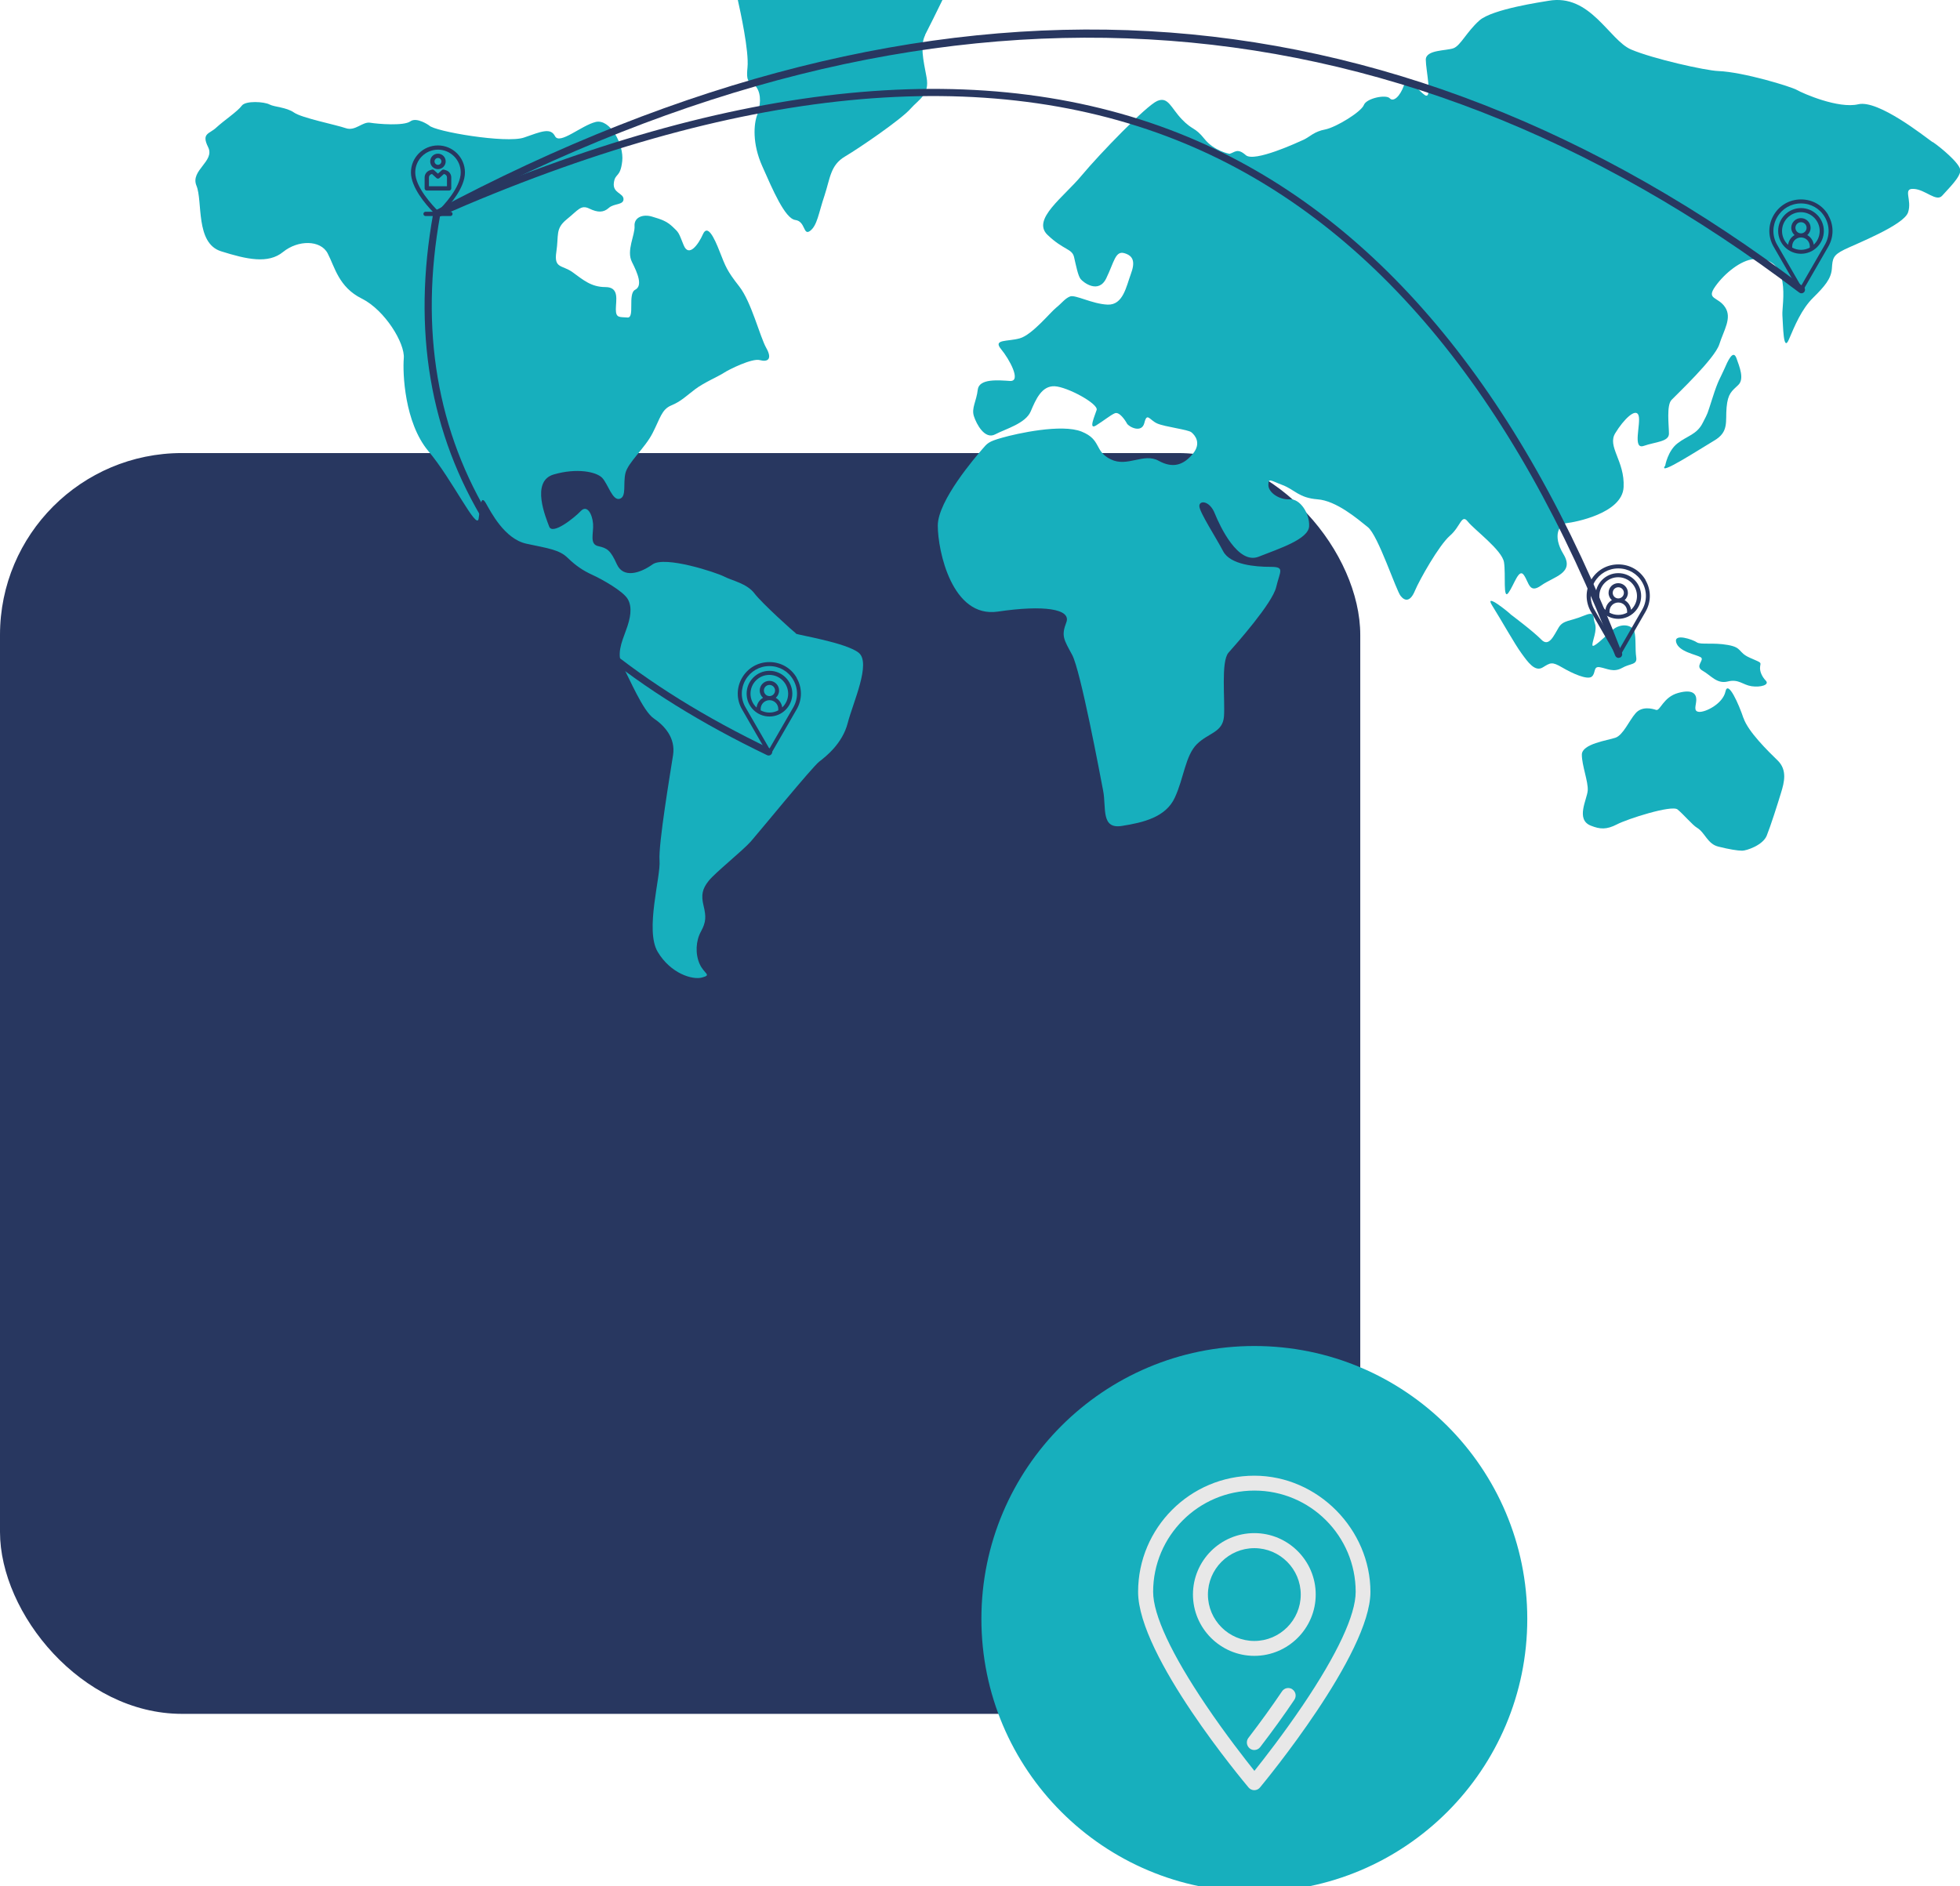 <?xml version="1.0" encoding="UTF-8"?><svg xmlns="http://www.w3.org/2000/svg" viewBox="0 0 273.67 263.43"><defs><style>.b{isolation:isolate;}.c,.d{mix-blend-mode:soft-light;}.c,.e{fill:#17afbd;}.f,.g{fill:#283760;}.f,.h{mix-blend-mode:multiply;}.i{mix-blend-mode:color-dodge;}.j{fill:#e8e8e8;}</style></defs><g class="b"><g id="a"><rect class="g" y="63.27" width="189.93" height="176.07" rx="25.4" ry="25.4"/><circle class="c" cx="175.14" cy="226.08" r="38.11"/><g class="d"><path class="e" d="M111.13,88.45c-.26-.17-4.69-4.15-5.78-5.57-1.07-1.42-3.15-1.79-4.23-2.36-1.09-.57-8.28-2.94-10.01-1.7-1.7,1.22-4.06,1.98-4.97,0-.9-1.99-1.35-2.27-2.61-2.55s-.63-1.79-.72-3.11c-.1-1.33-.82-2.74-1.72-1.79s-3.97,3.4-4.41,2.16c-.45-1.21-2.62-6.32,.63-7.27,3.24-.94,5.95-.38,6.77,.47,.81,.85,1.43,3.22,2.44,2.93,1-.29,.45-2.09,.81-3.59,.36-1.49,2.72-3.49,3.78-5.57,1.08-2.09,1.26-3.31,2.61-3.88,1.37-.56,2.09-1.32,3.35-2.27,1.27-.95,3.24-1.78,3.98-2.27,.72-.48,3.96-2.08,5.04-1.79,1.08,.29,1.8-.1,.9-1.7-.9-1.6-2.07-6.42-3.78-8.6s-1.9-2.76-2.71-4.82c-.81-2.09-1.72-3.88-2.35-2.46-.63,1.42-1.98,3.32-2.7,1.51-.72-1.79-.63-1.7-1.53-2.55-.9-.84-1.63-1.04-2.88-1.42-1.26-.38-2.52,.09-2.44,1.32,.09,1.24-1.18,3.42-.36,5.02,.81,1.61,1.53,3.32,.44,3.88-1.07,.56,0,3.98-1.07,3.87-1.08-.09-1.62,.11-1.62-1.14s.54-3.11-1.46-3.11-3.15-1.04-4.59-2.08c-1.45-1.04-2.62-.48-2.26-2.83,.36-2.37-.17-3.22,1.44-4.54,1.63-1.32,1.99-2.08,3.16-1.51,1.18,.57,1.98,.57,2.72-.09,.72-.66,2.06-.38,2.06-1.23s-1.53-.84-1.35-2.26c.17-1.43,.9-.67,1.17-3.04,.26-2.36-1.71-5.95-3.7-5.48-1.99,.48-5.04,3.22-5.68,1.99-.64-1.23-1.9-.66-4.34,.19s-12.53-.85-13.25-1.7c0,0-1.72-1.22-2.62-.56-.9,.66-4.51,.37-5.59,.19-1.09-.19-2.08,1.22-3.42,.76-1.37-.48-6.14-1.42-7.22-2.18-1.1-.76-2.72-.76-3.43-1.13-.72-.39-3.35-.57-3.88,.18-.54,.76-2.52,2.09-3.52,3.02-.99,.95-2.15,.77-1.17,2.76,.99,1.98-2.52,3.22-1.63,5.38,.9,2.16-.18,8.02,3.43,9.16,3.61,1.14,6.59,1.79,8.66,.1,2.09-1.7,5.24-1.7,6.23,.19,.99,1.88,1.53,4.72,4.77,6.32,3.24,1.62,6.04,6.25,5.86,8.33-.17,2.08,.1,8.97,3.42,12.95,3.35,3.97,6.77,11.16,7.03,9.45,.27-1.7,.27-3.41,1-2.18,.71,1.24,2.61,5.02,5.68,5.68,3.08,.66,4.61,.84,5.77,1.99,1.17,1.13,2.17,1.78,3.43,2.36,1.26,.57,4.33,2.27,4.96,3.41,.64,1.14,.37,2.65-.27,4.35-.62,1.7-1.35,3.4-.45,5.01,.91,1.6,2.8,6.24,4.34,7.28,1.53,1.04,3.05,2.74,2.69,5.11-.36,2.34-2.07,12.46-1.89,14.73,.19,2.26-2.06,9.72-.26,12.75s4.88,3.98,6.23,3.58c1.35-.37,.27-.47-.37-1.88-.63-1.42-.54-3.22,.18-4.53,.73-1.33,.73-2.09,.37-3.6-.37-1.5-.18-2.37,.72-3.49,.91-1.14,4.69-4.16,5.87-5.48,1.16-1.32,8.57-10.4,9.56-11.16,.99-.76,3.24-2.55,3.97-5.37,.72-2.83,3.33-8.41,1.53-9.84-1.81-1.42-8.49-2.47-8.76-2.66Z"/><path class="e" d="M129.16,4.89C129.68,3.89,130.92,1.38,131.59,0h-28.57c.34,1.52,1.58,7.15,1.35,9.43-.27,2.65,.54,1.71,1.26,2.76,.72,1.04,.54,2.65,.09,3.87-.46,1.23-.72,3.97,.73,7.19,1.43,3.22,3.15,7.27,4.59,7.47,1.46,.19,1.09,2.27,2.09,1.51,.99-.77,1.16-2.45,1.99-4.91,.81-2.45,.81-4.26,2.89-5.48,2.08-1.23,7.84-5.19,9.1-6.63,1.27-1.42,2.71-1.99,2.26-4.43-.47-2.47-.91-4.45-.19-5.88Z"/><path class="e" d="M269.84,19.85c-1.08-.76-7.57-5.95-10.37-5.29-2.78,.66-7.75-1.52-8.56-1.99s-7.47-2.51-10.99-2.65c-1.75-.06-9.11-1.7-12.18-3.01-3.07-1.32-5.68-7.84-11.53-6.8-.76,.14-7.84,1.14-9.65,2.75-1.79,1.61-2.62,3.49-3.6,3.87-.99,.38-3.88,.19-3.88,1.61s1,5.77-.17,4.91c-1.18-.85-2.35-2.83-2.88-1.32-.54,1.52-1.46,2.37-1.99,1.79-.53-.56-3.26,0-3.61,.95-.36,.95-3.88,3.11-5.4,3.41-1.53,.28-2.17,1.04-2.98,1.42-.81,.37-6.95,3.22-8.11,2.16-1.18-1.04-1.53-.37-2.26-.18,0,0-2.16-.38-3.51-2.09-1.36-1.7-1.63-1.14-3.16-2.74-1.53-1.6-1.89-3.21-3.43-2.55-1.52,.65-8.01,7.36-10.54,10.39-2.51,3.04-7.03,6.14-4.78,8.31,2.27,2.17,3.43,1.89,3.71,3.11,.28,1.22,.54,2.55,.9,3.04,.36,.47,2.52,2.16,3.6-.1,1.1-2.27,1.26-3.87,2.53-3.49,1.26,.37,1.53,1.23,.89,2.93-.63,1.7-1.07,4.34-3.24,4.25-2.16-.09-4.5-1.42-5.24-1.14-.72,.28-1.15,.94-1.98,1.6-.81,.66-3.34,3.78-5.05,4.25-1.7,.48-3.78,.09-2.61,1.5s2.88,4.54,1.26,4.45c-1.62-.1-4.33-.37-4.51,1.23-.18,1.6-.9,2.55-.54,3.68s1.53,3.31,2.97,2.55c1.46-.77,4.25-1.51,4.97-3.22,.72-1.7,1.54-3.58,3.34-3.5,1.8,.09,6.13,2.46,5.86,3.31s-1.17,2.83-.09,2.17c1.07-.66,1.98-1.42,2.61-1.7,.63-.29,1.46,.95,1.71,1.42,.27,.48,2.08,1.42,2.44-.1,.37-1.51,.72-.37,1.79,.1,1.1,.48,4.34,.85,4.77,1.23,.47,.37,1.46,1.51,.19,3.02-1.26,1.51-2.72,2.09-4.78,.95-2.08-1.14-4.34,.95-6.66-.19-2.35-1.14-1.27-2.74-4.06-3.87-2.78-1.14-9.1,.27-11.09,.84-1.99,.56-2.07,.76-2.88,1.7-.81,.95-6.13,7.08-6.13,10.58s1.98,12.95,8.38,12.01c6.41-.95,10.28-.38,9.57,1.5-.73,1.9-.36,2.37,.81,4.54,1.17,2.16,3.88,16.63,4.33,18.98,.46,2.37-.35,5.39,2.62,4.91,2.98-.47,6.13-1.21,7.39-3.96,1.27-2.74,1.46-5.85,3.08-7.46,1.63-1.61,3.61-1.61,3.78-3.88,.17-2.27-.45-7.65,.63-8.89,1.08-1.22,6.13-6.9,6.66-9.16,.54-2.27,1.26-2.83-.81-2.83s-5.59-.28-6.59-2.17c-.98-1.89-3.33-5.48-3.33-6.32s1.45-.76,2.16,1.04c.72,1.78,3.24,7.19,6.13,6.03,2.89-1.14,6.95-2.44,7.04-4.25,.09-1.78-1.26-3.87-2.72-3.76-1.45,.09-2.97-.95-2.97-1.99s.26-.65,1.98,0c1.73,.66,2.26,1.78,4.87,1.99,2.62,.18,5.6,2.73,7.03,3.88,1.45,1.14,3.96,8.88,4.6,9.63,.62,.77,1.36,.77,1.99-.76,.64-1.52,3.34-6.32,4.87-7.66,1.53-1.32,1.62-3.11,2.51-1.98,.9,1.14,4.78,3.97,5.05,5.68,.27,1.7-.18,5.38,.63,4.25,.81-1.14,1.45-3.5,2.15-2.45,.73,1.05,.73,2.65,2.44,1.42,1.72-1.22,4.69-1.7,3.08-4.35s-.54-4.25,.47-4.34c.99-.1,7.75-1.32,7.93-5.02,.18-3.68-2.35-5.67-1.15-7.56,1.15-1.89,2.87-3.59,3.24-2.45,.36,1.14-.9,4.81,.72,4.25,1.63-.57,3.52-.57,3.52-1.71s-.37-3.98,.37-4.72c.72-.76,6.03-5.76,6.66-7.75,.63-1.99,1.81-3.68,.81-5.19s-2.7-1.04-1.35-2.93c1.35-1.89,3.61-3.64,5.33-3.78,5.47-.47,3.93,6.3,4.02,7.8,.11,1.51,.11,5.3,.91,3.41,.81-1.89,1.75-4.21,3.38-5.82s2.51-2.65,2.62-4.06c.09-1.42,.16-1.88,1.71-2.65,1.53-.76,8.29-3.4,8.92-5.19,.62-1.78-.81-3.41,.81-3.3,1.62,.09,3.15,1.88,3.97,.94s2.62-2.64,2.52-3.59c-.11-.96-2.73-3.14-3.83-3.89Z"/><path class="e" d="M240.73,51.6c-.54,1.24-.81,1.42-1.62,3.98-.83,2.55-.55,1.88-1.37,3.49-.81,1.61-2.15,1.78-3.51,2.84-1.36,1.04-1.72,3.11-1.72,3.11-1.17,1.6,4.78-2.27,6.85-3.5,2.08-1.22,1.54-2.65,1.72-4.63s.74-2.27,1.62-3.12c.9-.84,.18-2.55-.25-3.77-.47-1.24-1.19,.38-1.72,1.6Z"/><path class="e" d="M222.24,94.5c.62-.47,.17-1.51,1.16-1.32,1,.18,1.89,.76,3.08,.1,1.16-.67,2.16-.39,1.98-1.51-.17-1.14,0-2.65-.26-3.58-.27-.95-1.89-1.24-3.08-.19-1.16,1.04-2.78,2.65-2.78,2.07s.71-2.07,.35-3.02c-.35-.94,.17-1.79-1.62-1.04-1.81,.76-2.79,.57-3.43,1.61s-1.35,2.83-2.43,1.7c-1.09-1.13-4.24-3.49-4.24-3.49-.26-.29-3.86-3.22-2.6-1.23,1.25,1.99,3.15,5.39,4.06,6.62,.89,1.23,1.88,2.65,2.97,1.99,1.09-.66,1.27-.85,2.72,0,1.41,.83,3.5,1.77,4.13,1.29Z"/><path class="e" d="M244.34,91.86c-1.73-.76-1-1.42-3.08-1.79s-3.78,0-4.34-.37c-.54-.38-3.24-1.32-2.88,0,.37,1.33,2.79,1.7,3.42,2.08,.63,.38-.9,1.23,.26,1.88,1.17,.65,1.99,1.89,3.52,1.51s2.08,.47,3.32,.66c1.27,.19,2.53-.19,2.01-.76-.54-.56-.9-1.32-.81-1.98,.09-.66,.27-.48-1.42-1.23Z"/><path class="e" d="M243.43,100.27c-.63-1.89-2.16-5.38-2.51-3.69-.37,1.7-2.8,2.92-3.71,2.83-.83-.09-.36-.94-.36-1.7s-.47-1.51-2.53-.94c-2.09,.57-2.51,2.55-3.08,2.37-.53-.18-1.99-.57-2.88,.48-.9,1.04-1.72,3.02-2.79,3.4-1.1,.38-4.7,.85-4.7,2.37s.91,3.77,.82,5.01-1.74,4.06,.45,4.91c1.26,.5,2.16,.57,3.62-.18,1.44-.76,7.65-2.75,8.47-2.09,.81,.66,2.13,2.22,2.71,2.55,1.14,.68,1.46,2.27,2.99,2.64,1.51,.38,2.7,.57,3.32,.57s2.88-.76,3.43-2.09c.54-1.33,1.53-4.44,1.99-5.96,.47-1.51,.9-3.21-.45-4.54-1.35-1.31-4.15-4.05-4.78-5.94Z"/></g><path class="f" d="M226,91.88c-.2,0-.39-.12-.47-.32-14.15-36.75-34.35-60.81-60.06-71.51-27.61-11.49-62.67-8.05-104.21,10.24-.25,.11-.55,0-.66-.26-.11-.25,0-.55,.26-.66,41.8-18.4,77.13-21.84,105-10.25,25.96,10.81,46.35,35.05,60.61,72.07,.1,.26-.03,.55-.29,.65-.06,.02-.12,.03-.18,.03Z"/><g class="h"><path class="g" d="M255.29,30.05c-.8-1.38-2.22-2.2-3.82-2.2s-3.02,.82-3.82,2.2c-.8,1.38-.8,3.03,0,4.41l3.57,6.19c.05,.09,.14,.14,.24,.14s.19-.05,.24-.14l3.57-6.19c.8-1.38,.8-3.03,0-4.41Zm-.49,4.13l-3.33,5.77-3.33-5.77c-.7-1.2-.7-2.64,0-3.85,.7-1.2,1.94-1.92,3.33-1.92s2.64,.72,3.33,1.92c.7,1.2,.7,2.64,0,3.85Z"/><path class="g" d="M251.47,29.06c-1.76,0-3.19,1.43-3.19,3.19s1.43,3.19,3.19,3.19,3.19-1.43,3.19-3.19-1.43-3.19-3.19-3.19Zm-1.23,5.52v-.19c0-.68,.55-1.23,1.23-1.23s1.23,.55,1.23,1.23v.19c-.37,.2-.79,.31-1.23,.31-.44,0-.86-.11-1.23-.31Zm1.23-3.55c.43,0,.78,.35,.78,.78s-.35,.78-.78,.78-.78-.35-.78-.78,.35-.78,.78-.78Zm1.78,3.16c-.07-.58-.41-1.08-.9-1.36,.28-.25,.46-.61,.46-1.02,0-.74-.6-1.35-1.35-1.35s-1.35,.6-1.35,1.35c0,.41,.18,.77,.46,1.02-.49,.28-.83,.78-.9,1.36-.52-.48-.85-1.17-.85-1.93,0-1.45,1.18-2.63,2.63-2.63s2.63,1.18,2.63,2.63c0,.76-.33,1.45-.85,1.93Z"/></g><g class="h"><path class="g" d="M229.78,81.02c-.8-1.38-2.22-2.2-3.82-2.2s-3.02,.82-3.82,2.2c-.8,1.38-.8,3.03,0,4.41l3.57,6.19c.05,.09,.14,.14,.24,.14s.19-.05,.24-.14l3.57-6.19c.8-1.38,.8-3.03,0-4.41Zm-.49,4.13l-3.33,5.77-3.33-5.77c-.7-1.2-.7-2.64,0-3.85,.7-1.2,1.94-1.92,3.33-1.92s2.64,.72,3.33,1.92c.7,1.2,.7,2.64,0,3.85Z"/><path class="g" d="M225.96,80.04c-1.76,0-3.19,1.43-3.19,3.19s1.43,3.19,3.19,3.19,3.19-1.43,3.19-3.19-1.43-3.19-3.19-3.19Zm-1.23,5.52v-.19c0-.68,.55-1.23,1.23-1.23s1.23,.55,1.23,1.23v.19c-.37,.2-.79,.31-1.23,.31-.44,0-.86-.11-1.23-.31Zm1.23-3.55c.43,0,.78,.35,.78,.78s-.35,.78-.78,.78-.78-.35-.78-.78,.35-.78,.78-.78Zm1.78,3.16c-.07-.58-.41-1.08-.9-1.36,.28-.25,.46-.61,.46-1.02,0-.74-.6-1.35-1.35-1.35s-1.35,.6-1.35,1.35c0,.41,.18,.77,.46,1.02-.49,.28-.83,.78-.9,1.36-.52-.48-.85-1.17-.85-1.93,0-1.45,1.18-2.63,2.63-2.63s2.63,1.18,2.63,2.63c0,.76-.33,1.45-.85,1.93Z"/></g><g class="h"><path class="g" d="M111.25,94.66c-.8-1.38-2.22-2.2-3.82-2.2s-3.02,.82-3.82,2.2c-.8,1.38-.8,3.03,0,4.41l3.57,6.19c.05,.09,.14,.14,.24,.14s.19-.05,.24-.14l3.57-6.19c.8-1.38,.8-3.03,0-4.41Zm-.49,4.13l-3.33,5.77-3.33-5.77c-.7-1.2-.7-2.64,0-3.85,.7-1.2,1.94-1.92,3.33-1.92s2.64,.72,3.33,1.92c.7,1.2,.7,2.64,0,3.85Z"/><path class="g" d="M107.44,93.68c-1.76,0-3.19,1.43-3.19,3.19s1.43,3.19,3.19,3.19,3.19-1.43,3.19-3.19-1.43-3.19-3.19-3.19Zm-1.23,5.52v-.19c0-.68,.55-1.23,1.23-1.23s1.23,.55,1.23,1.23v.19c-.37,.2-.79,.31-1.23,.31-.44,0-.86-.11-1.23-.31Zm1.23-3.55c.43,0,.78,.35,.78,.78s-.35,.78-.78,.78-.78-.35-.78-.78,.35-.78,.78-.78Zm1.78,3.16c-.07-.58-.41-1.08-.9-1.36,.28-.25,.46-.61,.46-1.02,0-.74-.6-1.35-1.35-1.35s-1.35,.6-1.35,1.35c0,.41,.18,.77,.46,1.02-.49,.28-.83,.78-.9,1.36-.52-.48-.85-1.17-.85-1.93,0-1.45,1.18-2.63,2.63-2.63s2.63,1.18,2.63,2.63c0,.76-.33,1.45-.85,1.93Z"/></g><g class="i"><g><path class="j" d="M175.14,206.08c-8.95,0-16.23,7.28-16.23,16.23s14.79,26.55,15.42,27.31c.2,.24,.49,.38,.8,.38s.61-.14,.8-.38c.63-.76,15.42-18.65,15.42-27.31s-7.28-16.23-16.23-16.23Zm0,41.21c-1.31-1.64-4.04-5.13-6.73-9.12-4.84-7.16-7.4-12.65-7.4-15.87,0-7.79,6.34-14.14,14.14-14.14s14.14,6.34,14.14,14.14c0,3.22-2.56,8.7-7.4,15.87-2.7,3.99-5.42,7.48-6.73,9.12Z"/><path class="j" d="M180.46,235.91c-.48-.32-1.13-.2-1.45,.28-1.41,2.09-2.99,4.28-4.7,6.51-.35,.46-.26,1.11,.19,1.47,.19,.15,.41,.22,.63,.22,.31,0,.63-.14,.83-.41,1.73-2.26,3.34-4.48,4.77-6.61,.32-.48,.2-1.13-.28-1.45Z"/><path class="j" d="M175.14,214.1c-4.73,0-8.57,3.85-8.57,8.57s3.85,8.57,8.57,8.57,8.57-3.85,8.57-8.57-3.85-8.57-8.57-8.57Zm0,15.06c-3.57,0-6.48-2.91-6.48-6.48s2.91-6.48,6.48-6.48,6.48,2.91,6.48,6.48-2.91,6.48-6.48,6.48Z"/></g></g><g class="h"><path class="g" d="M63.01,26.31v-1.52c0-.46-.29-.87-.73-1.01l-.28-.09c-.1-.03-.21,0-.29,.06l-.56,.5-.56-.5c-.08-.07-.19-.09-.29-.06l-.28,.09c-.44,.15-.73,.55-.73,1.01v1.52c0,.16,.13,.3,.3,.3h3.12c.16,0,.3-.13,.3-.3h0Zm-.6-.3h-2.52v-1.23c0-.2,.13-.38,.32-.45l.11-.03,.63,.57c.11,.1,.29,.1,.4,0l.63-.57,.11,.03c.19,.07,.32,.24,.32,.45v1.23h0Z"/><path class="g" d="M61.15,23.62c.59,0,1.08-.48,1.08-1.08s-.48-1.08-1.08-1.08-1.08,.48-1.08,1.08,.48,1.08,1.08,1.08Zm0-1.56c.27,0,.48,.22,.48,.48s-.22,.48-.48,.48-.48-.22-.48-.48,.22-.48,.48-.48Z"/><path class="g" d="M62.89,29.57h-1.01c1-1.02,3.04-3.38,3.04-5.49,0-2.08-1.69-3.77-3.77-3.77s-3.77,1.69-3.77,3.77,2.06,4.46,3.05,5.49h-1.01c-.16,0-.3,.13-.3,.3s.13,.3,.3,.3h3.47c.16,0,.3-.13,.3-.3,0-.16-.13-.3-.3-.3Zm-1.74-8.67c1.75,0,3.18,1.42,3.18,3.18,0,2.11-2.44,4.66-3.17,5.38-.73-.73-3.18-3.32-3.18-5.38,0-1.75,1.42-3.18,3.18-3.18Z"/></g><path class="f" d="M251.53,40.96c-.11,0-.21-.03-.3-.1C193.71-2.77,129.76-6.31,61.16,30.34c-.24,.13-.55,.04-.68-.21-.13-.24-.04-.55,.21-.68C95.17,11.04,128.73,2.59,160.44,4.35c31.72,1.76,62.47,13.77,91.39,35.71,.22,.17,.26,.48,.1,.7-.1,.13-.25,.2-.4,.2Z"/><path class="f" d="M107.33,105.51c-.07,0-.15-.02-.22-.05-36.8-17.67-52.49-43.11-46.63-75.6,.05-.27,.31-.45,.58-.4,.27,.05,.45,.31,.4,.58-5.77,32,9.73,57.07,46.08,74.52,.25,.12,.35,.42,.23,.67-.09,.18-.26,.28-.45,.28Z"/></g></g></svg>